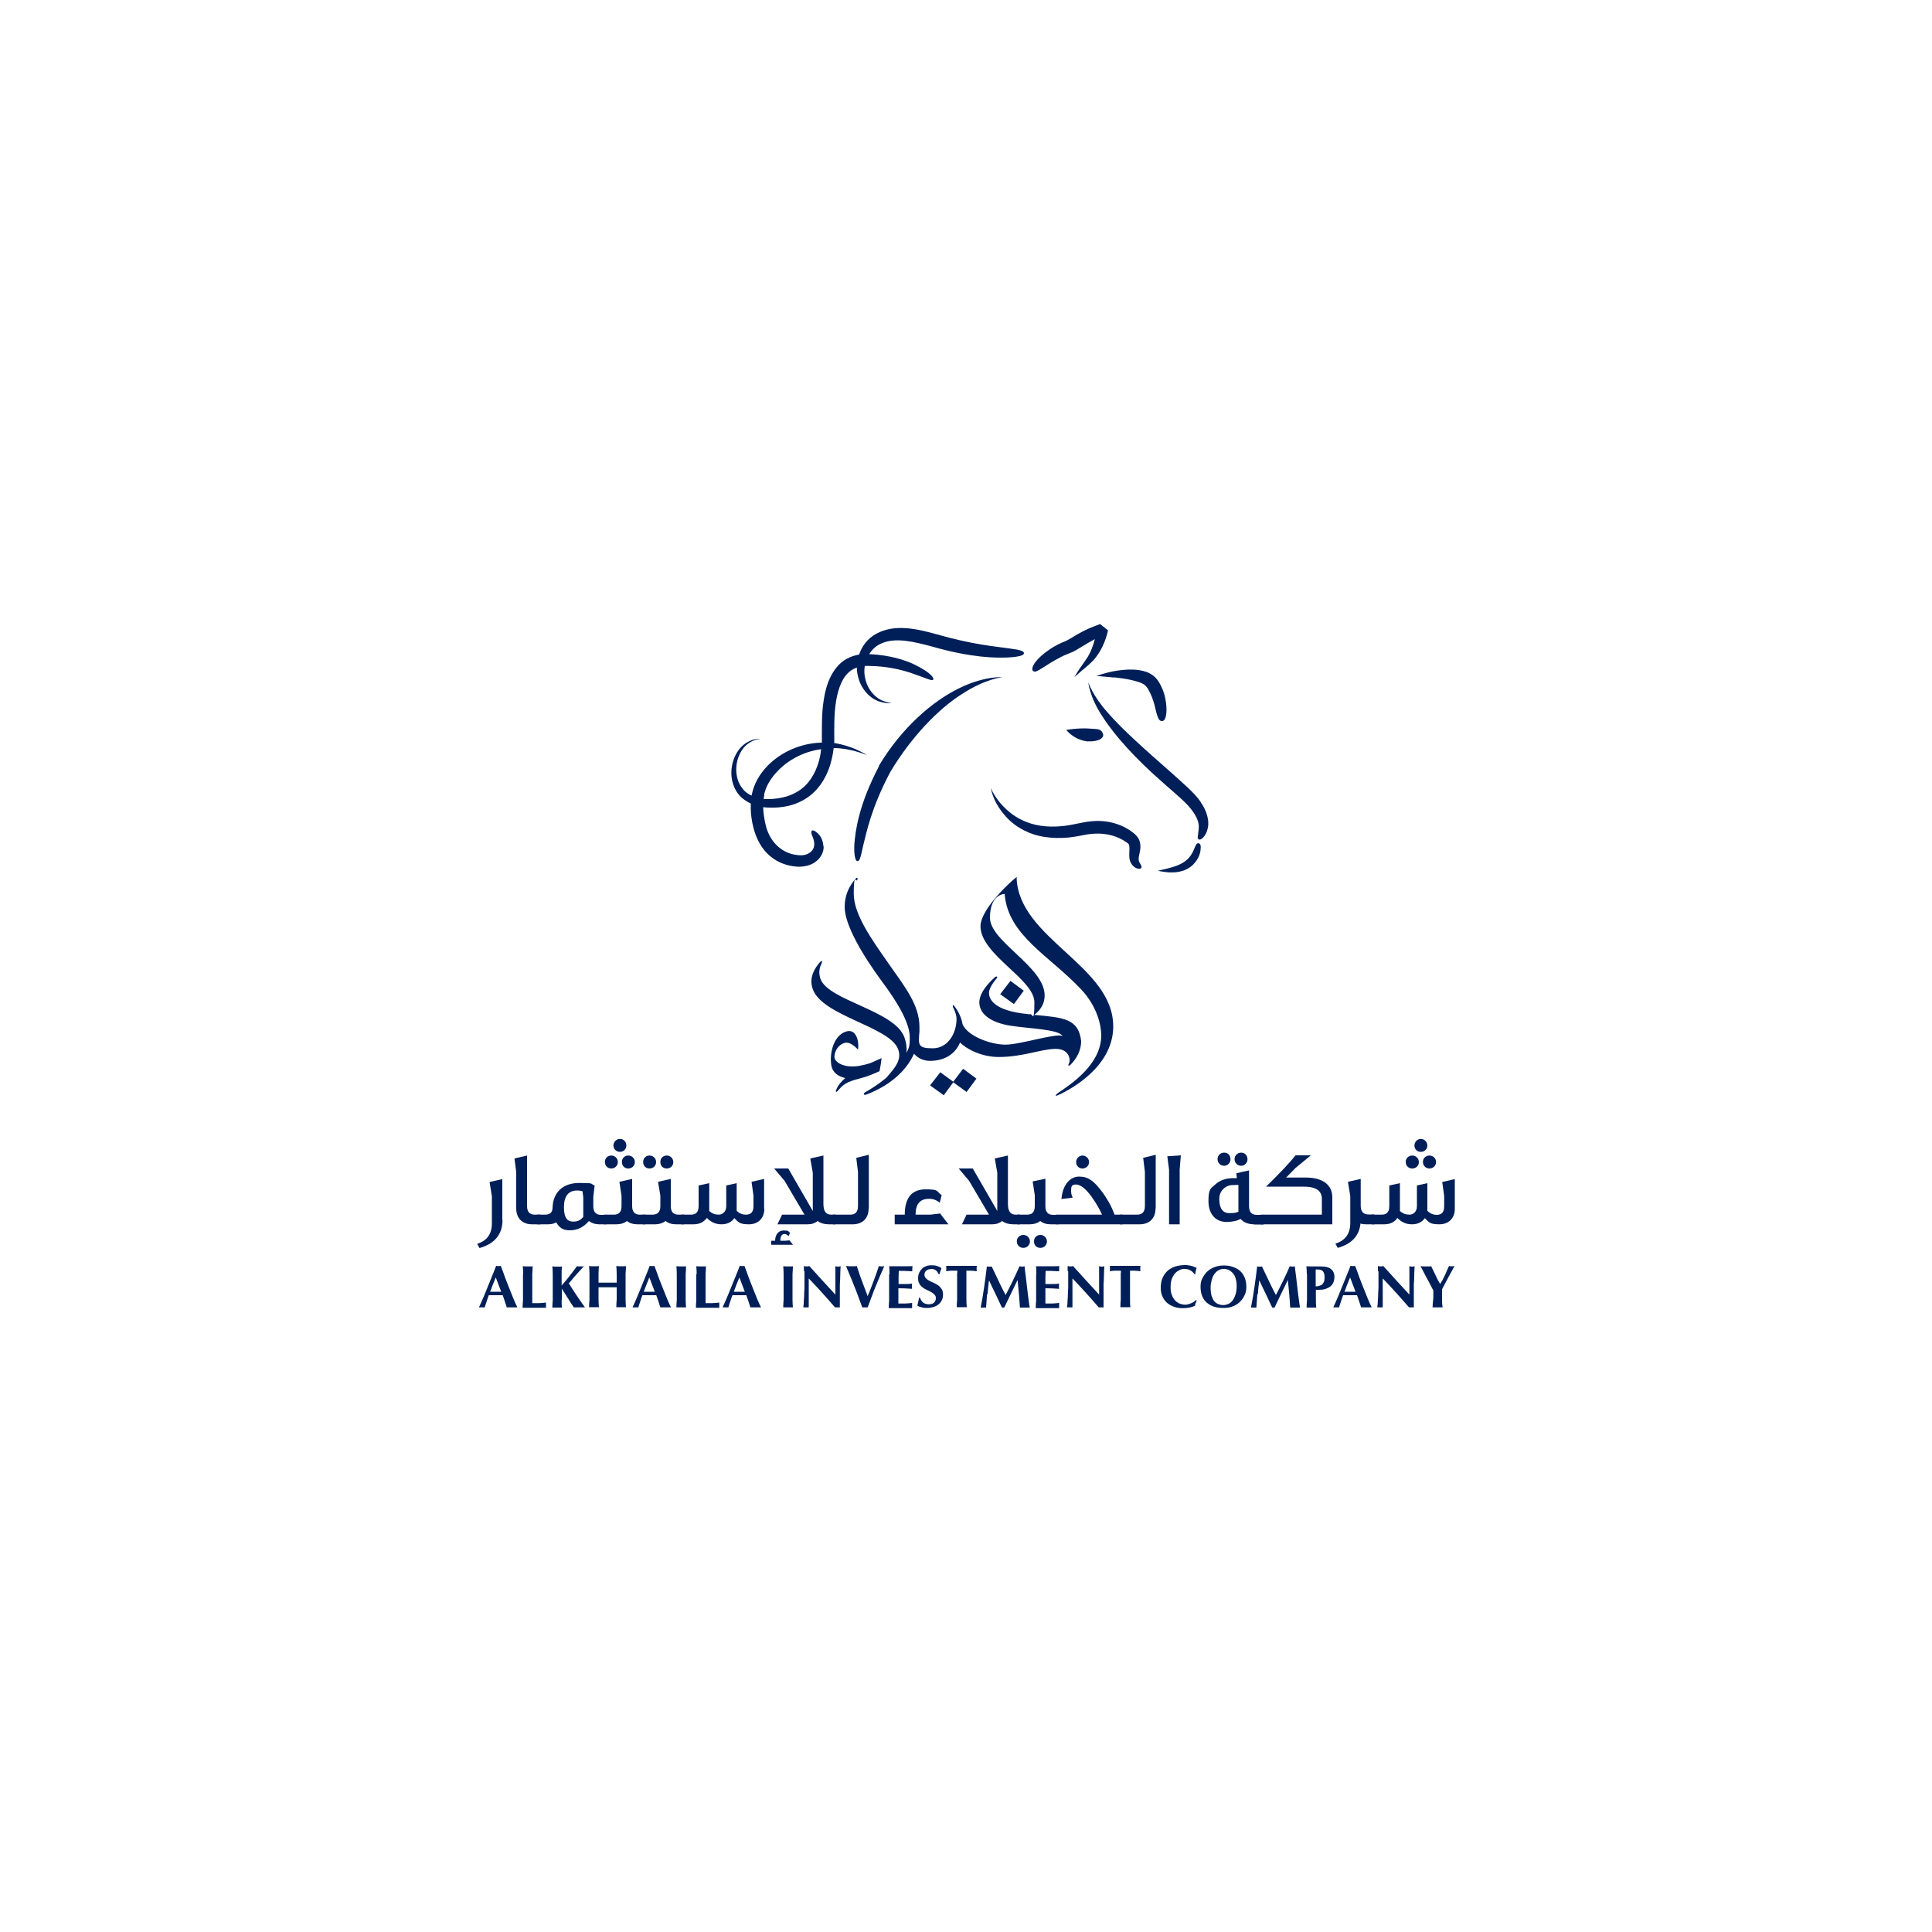 <?xml version="1.0" encoding="UTF-8"?>
<svg xmlns="http://www.w3.org/2000/svg" version="1.1" viewBox="0 0 1000 1000">
  <defs>
    <style>
      .cls-1 {
        fill: #001f58;
      }
    </style>
  </defs>
  <!-- Generator: Adobe Illustrator 28.7.0, SVG Export Plug-In . SVG Version: 1.2.0 Build 23)  -->
  <g>
    <g id="Layer_2">
      <g>
        <path class="cls-1" d="M526.5,454.2s0-.3-.7.1c-1.6,1-18.3,16-18.3,25.1,0,14.7,27.9,27.4,27.9,39.4s-1.3,5.1-2.2,6.2c-.4,0-.7,0-1.1-.1-17.9-1.7-20.2-7.9-20.2-11s3.8-7.2,4.2-7.8c.3-.4-.2-1-1-.4-.8.7-8.2,7-8.2,13.1s6,10.5,16.1,12.1c10.3,1.6,24.6,1.8,27,5.3-3.7-1.5-21.8,4.5-29.6,4.5s-19.7-4.5-22.2-10.6c-.8-5.4-4.7-10.2-4.9-9.9-.2.3-.2.7,0,1.2.2.4,1.8,3.3,1.8,6,0,7.5-4.5,15.2-12.3,15.2s-7.5-1.8-6.9-8.6c0-.2,0-.5,0-.7,0-.6,0-1.2,0-1.9,0-11.1-7.5-20.6-15.3-31.7-9.1-13-18.7-26.2-18.7-37.1s1.1-6.1,1.7-7c.6-1,.2-1.7-.5-1-.7.8-5.9,5.9-5.9,14.9s8.9,24.5,19.8,39.2c10.9,14.7,13.9,23,13.9,28.4s-.7,5.4-1.7,7.9c.2-2.4,0-5.1-1.1-8.1-4.9-13.8-39.4-19-43.4-30.2-1.6-4.4.4-7.6.4-7.6.6-1.4.7-2.8-1.1-.6-1.8,2.2-5.6,7.1-3.3,13.5,5,13.9,39.5,19.3,44.1,30.9,2.2,5.5-1.6,9.8-5.4,14.2-.3.3-.5.6-.7.8-5.2,4.3-10.1,7-10.8,7.4-1.4.8-.9,1.9.9,1.1,1.2-.6,17.5-6,24.3-21,2,2.4,5,3.7,8.3,3.7,7.3,0,13-3.4,15.5-9.5,4.5,4.3,12.3,7.5,20,7.5,12.6,0,22.2-4.2,29.5-4.2s7.8,5.9,6.9,7.5c-.9,1.6.3,1.3.9.6s5.4-5.1,5.4-12.2c-1.4-11.6-9.1-12.1-24.3-13.5,2.5-1.9,5.4-5,5.4-10.1,0-14.8-28.3-27.8-28.3-40.2s7.6-12.3,7.6-12.3c1.7,21.6,23.3,32,39.6,49.4,8.2,8.7,10.4,18.5,10.4,23.8,0,15.3-16.2,25.6-22.2,29.7-1,.7-1.5,1.3-1.3,1.5.2.2,1-.2,2.4-.8,6.2-3.1,26.6-14.2,27.3-34.1,0-.3,0-.7,0-1,0-31.4-48.9-45.3-50-76.8"/>
        <polygon class="cls-1" points="523 507.7 517.7 514.6 524.8 519.7 529.9 512.8 523 507.7"/>
        <polygon class="cls-1" points="493.4 559.9 486.7 555 481.4 561.8 488.5 566.9 493.4 560.2 500.3 565.2 505.4 558.3 498.5 553.2 493.4 559.9"/>
        <path class="cls-1" d="M455.2,554.6s.9-4.4,1.1-6.9c-1.4.6-3.5,1.5-5.9,2.6-1.6.5-3.5,1-5.7,1.4-7.9,1.3-12.8-1.9-12.8-4.7,0-2.5,1.6-6.1,5.3-7.2,3.2-.9,6.9,3.5,6.9,3.5.7-4.4-1-11-6.1-9.4-6.4,1.9-8.8,11.1-7.7,17.6.7,3.8,3.7,5.7,7.2,6.5-2.2,1.9-3.9,3.9-4.7,6.2-.5.8,0,1.6,1.2,0,3.2-3.9,5.8-4.6,12.8-6.5,0,0,0,0,0,0,2.6-.7,5.4-1.9,8.3-3.2"/>
        <path class="cls-1" d="M589.4,444.1c0-1,.5-2.3.8-4.6.1-1.1.2-2.6-.4-4.3-.5-1.7-2.3-3.5-3.3-4.2-4.5-3.6-12.2-6.9-21.7-5.9-2.3.2-4.7.7-6.7,1.1-2,.4-3.9.8-5.8,1.1-3.8.5-7.5.7-11,.4-7-.5-12.9-3-17.3-6.2-8.4-6.3-11-13.3-11.2-13.7.2.3.9,7.9,9.1,16.2,4.2,4.2,10.8,8,18.8,9.2,4,.6,8.2.7,12.4.3,2.1-.2,4.3-.6,6.4-1,2.1-.4,3.9-.8,5.9-.9,7.9-.7,13.6,1.6,17.4,4.2,1.2.8,1.2.8,1.5,1.3.2.4.3,1.1.3,1.9,0,1.6-.2,3.5,0,5.3.2,1.8,1.2,3.3,2.1,4.1.9.8,1.7,1.1,2.3,1.2,1.2.2,1.6-.1,1.8-.5.2-.4,0-.9-.4-1.7-.5-.8-1.2-1.6-1-3.4"/>
        <path class="cls-1" d="M512.7,407.9s0,0,0,0c0,0,0,0,0,0"/>
        <path class="cls-1" d="M512.7,407.9h0s0,0,0,0Z"/>
        <path class="cls-1" d="M620.4,436.4c-.6,0-1.1.2-1.7,1.6-.7,1.3-1.2,3.9-4.1,6.8-3,2.8-7.2,3.9-10.2,4.7-3.1.7-5.1,1.2-5.1,1.2,0,0,2,.5,5.2.8,3.2.2,8.4.2,12.8-3.7,4.1-4.1,4.1-7.6,4.2-9.2,0-1.7-.6-2-1.1-2.1"/>
        <path class="cls-1" d="M621.5,415.1c-3.5-5-9-9.5-15.5-15.4-13.3-11.7-25.2-22.2-32.7-30.9-7.7-8.6-10-15.6-10-15.6,0-.1.6,7.6,7.3,17.6,6.4,10.1,17.5,22.2,30.9,33.9,6.7,6,12.1,10.3,15,14.1,3.1,3.9,4,6.9,4,9.1-.2,4.5-1.1,5.9-.1,6.5.4.3.9.3,1.8-.4.8-.7,2.3-2.2,3-5.6.7-3.4-.3-8.4-3.8-13.3"/>
        <path class="cls-1" d="M563.2,383.7c3.7.2,6.1-.7,7.1-1.7,1-1,.8-1.9.4-2.7-.4-.8-1-1.4-1.9-1.7-.9-.3-2.3-.3-5.1-.5-5.7-.4-11.8.7-11.8.7,0,0,3.9,5.3,11.4,6"/>
        <path class="cls-1" d="M576.7,350.6c2.8.3,6,.7,9.4,1.5,1.7.4,3.4.9,4.8,1.5,1.6.8,2.1,1.2,3.2,2.8,3.6,6.2,3.9,11.3,4.8,13.7.8,2.5,1.5,3.1,2.5,3.1.9,0,1.8-.6,2.2-3.4.2-1.4.3-3.4-.1-6.2-.4-2.8-1.1-6.4-3.8-10.8-.7-1-1.5-2.1-2.8-3.1-1.2-.9-2.4-1.5-3.5-1.9-2.3-.8-4.5-1.1-6.5-1.2-4-.2-7.4.3-10.3.8-5.7,1.1-9,2.5-9,2.5,0,0,3.6.2,9.1.8"/>
        <path class="cls-1" d="M535.1,347.5c1,.3,1.6,0,4.5-1.8,1.5-.9,3.6-2.4,6.7-4.1,1.5-.8,3.3-1.9,5.3-2.7.6-.2.8-.3,1.5-.6.8-.3,1.5-.6,2.2-.9,1.4-.7,2.7-1.5,4-2.3,2.6-1.6,5-3,7.4-4.3,0,0,0,0,0,0-.9,3.4-2.1,6.6-3.5,8.9-2,3.2-4.1,5.8-5.3,7.8-1.2,1.9-1.8,3-1.8,3,0,0,.9-.9,2.6-2.3,1.6-1.5,4.2-3.3,7.2-6.4,2.9-3.2,5.4-7.6,7-13.1.2-.7.4-1.4.5-2.1v-.3c0,0,0-.1,0-.1h0c3.6,2.8-4.9-3.9-4-3.2h0s0,0,0,0l-.5.2-1,.4c-1.3.5-2.7,1-4.1,1.6-2.7,1.2-5.5,2.7-8.1,4.3-1.3.8-2.5,1.5-3.5,2-.5.3-1,.5-1.5.7-.5.2-1.4.5-1.9.8-2.4,1.1-4.3,2.3-5.9,3.4-3.2,2.2-5.3,4.2-6.6,5.8-2.7,3.3-2.1,5.1-1.3,5.3"/>
        <path class="cls-1" d="M455,396.5c-10.6,20.2-12.2,33.4-12.8,40.5-.3,7.2.9,8.8,1.7,8.7,1,0,1.5-1.5,2.9-8.1,1.7-6.5,3.9-18.9,14-38,10.9-18.3,25.1-32.8,37-40.3,12-7.9,21.3-8.9,21.2-8.8.1,0-9.5-.8-22.9,5.9-13.4,6.6-29.4,20.2-41.2,40"/>
        <path class="cls-1" d="M426.2,438c-.4-5-2.9-6.6-3.9-7.5-1.2-.8-1.8-.8-2.1-.5-.3.3-.4.9,0,2.1.4,1.1,1.5,3.1,1.2,5.7-.2,2.3-3.1,5.8-9.2,4.7-6.1-.7-13.6-5.3-16-15.9-.6-2.8-1.1-5.8-1.2-8.8.9.1,1.8.2,2.7.2,6.5.3,14-.8,20.5-5.4,6.5-4.5,10.7-12.2,12.4-20.1.4-1.7.7-3.5.9-5.3,4.3,0,8,.8,10.8,1.5,4.1,1.1,6.3,2.2,6.3,2.1,0,0-2-1.4-5.9-3.1-2.7-1.1-6.3-2.4-10.9-3.1,0-1.5.1-3,0-4.5,0-3.9,0-7.8.3-11.7.6-7.7,2.3-14.5,5.6-18.7,1.7-2.1,3.6-3.4,5.8-4.2,0,2.1.4,4,.9,5.8,2.2,7.2,7.6,11.1,11.4,12,3.8,1.1,6,.5,6,.6,0,0-2.2,0-5.6-1.5-3.3-1.5-7.4-5.6-8.5-11.9-.4-1.8-.4-3.8-.1-5.8.9,0,1.8,0,2.7,0,9.5.2,16.2,2,20.9,3.5,9.3,3.2,11.1,4.4,11.8,3.6.5-.6-.4-3.3-10-8-4.8-2.2-12-4.6-22.4-5.2-.2,0-.4,0-.7,0,1.4-2.3,3.4-4.3,6.2-5.5,7.1-3.3,16.6-1.1,26.5,1.6,20.3,5.8,32.8,5.9,39.3,5.6,6.7-.4,8-1.3,8.1-2.2,0-1-1.4-1.7-7.8-2.5-6.5-1-17.9-1.7-37.8-7.4-9.8-2.7-21.2-5.4-30.8-.2-4.5,2.4-7.6,6.6-8.9,10.8-4.2.7-8.7,2.7-11.9,6.9-4.8,6-6.4,14-7.1,22.3-.3,4.2-.3,8.3-.3,12.3,0,1.4,0,2.8,0,4.1-.3,0-.5,0-.8,0-7.9.3-17.8,3.2-25.9,10.6-4,3.7-7.6,8.6-9.2,14.7-.2.7-.3,1.4-.5,2.1-2-.9-3.7-2.2-4.9-3.9-2.9-3.8-3.4-8.6-2.8-12.5.6-3.9,2.4-7.2,4.4-9.2,3.9-3.8,7.6-3.6,8-3.7-.4,0-4-.7-8.7,2.9-2.4,1.9-4.7,5.2-5.8,9.5-1.1,4.2-1.1,9.8,2.1,14.9,1.7,2.7,4.3,4.7,7.3,6.1,0,1,0,2.1,0,3,.1,3,.5,6.1,1.3,9.2,1.5,6.2,4.6,11.7,8.8,15.1,4.2,3.5,8.9,4.9,13,5.3,3.9.5,8.4-.6,10.9-2.8,2.7-2.2,3.9-5.4,3.7-7.8M395.5,411.3c1-4.7,3.8-8.9,7-12.2,6.5-6.8,15-10.3,22.3-11.3,0,0,.2,0,.2,0-.1,1.2-.3,2.3-.5,3.5-1.4,6.9-4.6,13.1-9.5,16.9-4.9,3.9-11.2,5.3-17.1,5.4-.9,0-1.8,0-2.6,0,0-.8.2-1.5.3-2.2"/>
        <path class="cls-1" d="M393.5,382.6s0,0,0,0c0,0,0,0,0,0"/>
        <path class="cls-1" d="M267.6,676.7c-.5,0-1,0-1.4,0h-2.6c-.4,0-.9,0-1.3,0-.3-1-.7-2.1-1-3.1-.4-1.1-.7-2.1-1.1-3.2-.7,0-1.3,0-2,0-.7,0-1.3,0-2,0s-1.1,0-1.6,0c-.5,0-1.1,0-1.6,0-.4,1.1-.8,2.1-1.1,3.2-.4,1.1-.7,2.1-1,3.1-.2,0-.5,0-.7,0h-1.5c-.2,0-.5,0-.8,0,.2-.5.6-1.3,1-2.2.4-1,.9-2,1.4-3.2.5-1.2,1-2.5,1.6-3.9.6-1.4,1.1-2.8,1.7-4.2.6-1.4,1.1-2.8,1.7-4.2.5-1.4,1.1-2.6,1.5-3.8.2,0,.4,0,.6.1.2,0,.4,0,.6,0s.4,0,.6,0c.2,0,.4,0,.6-.1.7,1.8,1.4,3.6,2.1,5.7.8,2,1.5,4,2.3,5.9.8,1.9,1.5,3.8,2.2,5.5.7,1.7,1.4,3.2,2,4.4M256.6,661.2c-.5,1.2-1,2.5-1.5,3.7-.5,1.2-.9,2.5-1.4,3.7h5.7c-.5-1.3-.9-2.5-1.4-3.7-.4-1.2-.9-2.4-1.4-3.7"/>
        <path class="cls-1" d="M270.8,659.4c0-1.3-.1-2.7-.2-4,.4,0,.7,0,1.2.1.4,0,.9,0,1.4,0s1,0,1.4,0c.4,0,.8,0,1.1-.1,0,1.3-.1,2.7-.2,4,0,1.3,0,2.9,0,4.6v4.2c0,1.2,0,2.3,0,3.4,0,1.1,0,2.1,0,2.9,1.2,0,2.4,0,3.5,0,1.2,0,2.4-.2,3.6-.3,0,.2,0,.4,0,.6,0,.2,0,.4,0,.8s0,.6,0,.8c0,.2,0,.3,0,.5-.6,0-1.2,0-2.1,0-.8,0-1.9,0-3.4,0h-4.9c-.5,0-.8,0-1.1,0-.2,0-.4,0-.6,0,0-1.3.1-2.6.2-3.9,0-1.3,0-2.9,0-4.6v-4.2c0-1.7,0-3.2,0-4.6"/>
        <path class="cls-1" d="M290.7,672.9c0,1.6,0,2.9.2,3.9-.4,0-.7,0-1.1,0h-2.8c-.4,0-.8,0-1.1,0,0-1.3.1-2.6.2-3.9,0-1.3,0-2.9,0-4.6v-4.2c0-1.7,0-3.2,0-4.6,0-1.3-.1-2.7-.2-4,.4,0,.7,0,1.1.1.4,0,.9,0,1.4,0s1,0,1.4,0c.4,0,.8,0,1.1-.1-.1.6-.2,1.6-.2,2.8s0,2.6,0,4.1v3c.7-.8,1.5-1.7,2.3-2.7.8-1,1.6-1.9,2.3-2.9.7-.9,1.4-1.8,2-2.6.6-.8,1-1.4,1.3-1.8.3,0,.6,0,.9.1.3,0,.6,0,.9,0s.6,0,.9,0c.3,0,.6,0,1-.1-.4.3-.9.9-1.6,1.7-.7.8-1.5,1.6-2.3,2.5-.8.9-1.6,1.8-2.3,2.7-.7.9-1.3,1.5-1.7,2,.7,1,1.4,2.1,2.2,3.4.8,1.2,1.6,2.4,2.4,3.6.8,1.2,1.5,2.2,2.2,3.2.7,1,1.2,1.7,1.6,2.2-.6,0-1.1,0-1.6,0h-2.8c-.4,0-.9,0-1.4,0-1.1-1.6-2.1-3.2-3.1-4.8-1-1.6-2.1-3.3-3.1-4.9h0c0,2.3,0,4.2,0,5.8"/>
        <path class="cls-1" d="M317,666.3c-.8,0-1.6,0-2.4,0s-1.6,0-2.4,0c-.8,0-1.6,0-2.4,0v1.8c0,1.7,0,3.2,0,4.6,0,1.3.1,2.6.2,3.9-.4,0-.7,0-1.2,0h-2.8c-.4,0-.8,0-1.1,0,0-1.3.1-2.6.2-3.9,0-1.3,0-2.9,0-4.6v-4.2c0-1.7,0-3.2,0-4.6,0-1.3-.1-2.7-.2-4,.3,0,.7,0,1.1.1.4,0,.9,0,1.4,0s1,0,1.4,0c.4,0,.8,0,1.2-.1-.1,1.3-.2,2.7-.2,4,0,1.3,0,2.8,0,4.6.5,0,1.2,0,1.9,0,.8,0,1.7,0,2.8,0s2,0,2.7,0c.7,0,1.4,0,2,0,0-1.7,0-3.2,0-4.6,0-1.3-.1-2.6-.2-4,.4,0,.7,0,1.1.1.4,0,.9,0,1.4,0s1,0,1.4,0c.4,0,.8,0,1.1-.1,0,1.3-.1,2.7-.2,4,0,1.3,0,2.9,0,4.6v4.2c0,1.7,0,3.2,0,4.6,0,1.3.1,2.6.2,3.9-.4,0-.7,0-1.1,0h-2.8c-.4,0-.8,0-1.1,0,0-1.3.1-2.6.2-3.9,0-1.3,0-2.9,0-4.6v-1.8c-.8,0-1.6,0-2.4,0"/>
        <path class="cls-1" d="M347.1,676.7c-.5,0-1,0-1.4,0h-2.6c-.4,0-.9,0-1.3,0-.3-1-.7-2.1-1-3.1-.4-1.1-.7-2.1-1.1-3.2-.7,0-1.3,0-2,0-.7,0-1.3,0-2,0s-1.1,0-1.6,0c-.5,0-1.1,0-1.6,0-.4,1.1-.8,2.1-1.1,3.2-.4,1.1-.7,2.1-1,3.1-.2,0-.5,0-.7,0h-1.5c-.2,0-.5,0-.8,0,.2-.5.6-1.3,1-2.2.4-1,.9-2,1.4-3.2.5-1.2,1-2.5,1.6-3.9.6-1.4,1.1-2.8,1.7-4.2.6-1.4,1.1-2.8,1.7-4.2.5-1.4,1.1-2.6,1.5-3.8.2,0,.4,0,.6.1.2,0,.4,0,.6,0s.4,0,.6,0c.2,0,.4,0,.6-.1.7,1.8,1.4,3.6,2.1,5.7.8,2,1.5,4,2.3,5.9.8,1.9,1.5,3.8,2.2,5.5.7,1.7,1.4,3.2,2,4.4M336.1,661.2c-.5,1.2-1,2.5-1.5,3.7-.5,1.2-.9,2.5-1.4,3.7h5.7c-.5-1.3-.9-2.5-1.4-3.7-.4-1.2-.9-2.4-1.4-3.7"/>
        <path class="cls-1" d="M350.3,659.4c0-1.3-.1-2.7-.2-4,.4,0,.7,0,1.1.1.4,0,.9,0,1.4,0s1,0,1.4,0c.4,0,.8,0,1.1-.1,0,1.3-.1,2.7-.2,4,0,1.3,0,2.9,0,4.6v4.2c0,1.7,0,3.2,0,4.6,0,1.3.1,2.6.2,3.9-.4,0-.7,0-1.1,0h-2.8c-.4,0-.8,0-1.1,0,0-1.3.1-2.6.2-3.9,0-1.3,0-2.9,0-4.6v-4.2c0-1.7,0-3.2,0-4.6"/>
        <path class="cls-1" d="M360.6,659.4c0-1.3-.1-2.7-.2-4,.3,0,.7,0,1.1.1.4,0,.9,0,1.4,0s1,0,1.4,0c.4,0,.8,0,1.1-.1,0,1.3-.1,2.7-.2,4,0,1.3,0,2.9,0,4.6v4.2c0,1.2,0,2.3,0,3.4,0,1.1,0,2.1,0,2.9,1.2,0,2.4,0,3.5,0,1.2,0,2.4-.2,3.6-.3,0,.2,0,.4,0,.6,0,.2,0,.4,0,.8s0,.6,0,.8c0,.2,0,.3,0,.5-.6,0-1.2,0-2.1,0-.8,0-1.9,0-3.4,0h-4.9c-.5,0-.8,0-1.1,0-.2,0-.4,0-.6,0,0-1.3.1-2.6.2-3.9,0-1.3,0-2.9,0-4.6v-4.2c0-1.7,0-3.2,0-4.6"/>
        <path class="cls-1" d="M393.7,676.7c-.5,0-1,0-1.4,0h-2.6c-.4,0-.9,0-1.3,0-.3-1-.7-2.1-1-3.1-.4-1.1-.7-2.1-1.1-3.2-.7,0-1.3,0-2,0-.7,0-1.3,0-2,0s-1.1,0-1.6,0c-.5,0-1.1,0-1.6,0-.4,1.1-.8,2.1-1.1,3.2-.4,1.1-.7,2.1-1,3.1-.2,0-.5,0-.7,0h-1.5c-.2,0-.5,0-.8,0,.2-.5.6-1.3,1-2.2.4-1,.9-2,1.4-3.2.5-1.2,1-2.5,1.6-3.9.6-1.4,1.1-2.8,1.7-4.2.6-1.4,1.1-2.8,1.7-4.2.5-1.4,1.1-2.6,1.5-3.8.2,0,.4,0,.6.1.2,0,.4,0,.6,0s.4,0,.6,0c.2,0,.4,0,.6-.1.7,1.8,1.4,3.6,2.1,5.7.8,2,1.5,4,2.3,5.9.8,1.9,1.5,3.8,2.2,5.5.7,1.7,1.4,3.2,2,4.4M382.7,661.2c-.5,1.2-1,2.5-1.5,3.7-.5,1.2-.9,2.5-1.4,3.7h5.7c-.5-1.3-.9-2.5-1.4-3.7-.4-1.2-.9-2.4-1.4-3.7"/>
        <path class="cls-1" d="M405.6,659.4c0-1.3-.1-2.7-.2-4,.4,0,.7,0,1.1.1.4,0,.9,0,1.4,0s1,0,1.4,0c.4,0,.8,0,1.1-.1,0,1.3-.1,2.7-.2,4,0,1.3,0,2.9,0,4.6v4.2c0,1.7,0,3.2,0,4.6,0,1.3.1,2.6.2,3.9-.4,0-.7,0-1.1,0h-2.8c-.4,0-.8,0-1.1,0,0-1.3.1-2.6.2-3.9,0-1.3,0-2.9,0-4.6v-4.2c0-1.7,0-3.2,0-4.6"/>
        <path class="cls-1" d="M416.1,657.9c0-1,0-1.8,0-2.6.6.1,1,.2,1.4.2s.8,0,1.4-.2c2.3,2.5,4.5,5,6.7,7.4,2.2,2.4,4.5,4.9,6.8,7.4v-5.7c0-1,0-2,0-3,0-1,0-1.9,0-2.7,0-.8,0-1.5,0-2.1,0-.6,0-1-.1-1.2.6.1,1,.2,1.4.2s.8,0,1.4-.2c-.1,1.9-.2,3.6-.2,5.1,0,1.5-.1,3-.2,4.3,0,1.3,0,2.7,0,4,0,1.3,0,2.7,0,4.2v3.7c-.4,0-.8,0-1.3,0s-.9,0-1.2,0c-4.3-5-8.8-10-13.6-15,0,.6,0,1.2,0,1.8,0,.6,0,1.2,0,1.8v3.6c0,1.2,0,2.3,0,3.2,0,.9,0,1.6,0,2.2,0,.6,0,1.1,0,1.5,0,.4,0,.7,0,.9-.2,0-.5,0-.7,0h-.7c-.5,0-.9,0-1.4,0,0-.2,0-.8.2-1.8,0-1,.1-2.3.2-3.7,0-1.5.1-3,.2-4.8,0-1.7,0-3.4,0-4.9s0-2.6,0-3.6"/>
        <path class="cls-1" d="M452.2,663c1-2.7,1.9-5.2,2.7-7.7.5.1,1,.2,1.4.2s.8,0,1.4-.2c-.5,1.2-1.1,2.7-1.9,4.4-.7,1.7-1.5,3.5-2.3,5.5-.8,1.9-1.6,3.9-2.3,5.9-.8,2-1.4,3.9-2.1,5.6-.4,0-.9,0-1.4,0s-1,0-1.4,0c-.3-.8-.7-1.8-1.1-3-.4-1.2-.9-2.4-1.4-3.8-.5-1.3-1-2.7-1.6-4.1-.6-1.4-1.1-2.7-1.6-4-.5-1.3-1-2.5-1.5-3.6-.5-1.1-.9-2.1-1.2-2.9.5,0,.9,0,1.4.1.5,0,.9,0,1.4,0s.9,0,1.4,0c.5,0,.9,0,1.4-.1.4,1.2.8,2.4,1.2,3.7.4,1.3.9,2.6,1.4,3.9.5,1.3,1,2.7,1.5,4,.5,1.3,1,2.7,1.5,4,1.1-2.6,2.1-5.3,3.1-7.9"/>
        <path class="cls-1" d="M460.4,659.4c0-1.3,0-2.7-.2-4,.9,0,1.9,0,2.8,0,.9,0,1.8,0,2.8,0,1.5,0,2.9,0,4.1,0,1.2,0,2,0,2.4-.1,0,.3-.1.8-.1,1.3s0,.6,0,.8c0,.2,0,.4,0,.6-.6,0-1.3,0-2-.1-.7,0-1.4,0-2.1-.1-.7,0-1.3,0-1.8,0-.5,0-.9,0-1.1,0,0,1.1-.1,2.3-.1,3.4,0,1.1,0,2.2,0,3.4,1.3,0,2.6,0,3.6,0,1.1,0,2.2,0,3.4-.2,0,.4-.1.6-.1.8,0,.2,0,.4,0,.6s0,.3,0,.5c0,.2,0,.4.1.8-2.4-.2-4.7-.3-7.1-.3,0,.7,0,1.3,0,2,0,.7,0,1.3,0,2,0,1.3,0,2.6,0,3.9,1.2,0,2.4,0,3.5,0,1.2,0,2.4-.2,3.6-.3,0,.2,0,.4,0,.6,0,.2,0,.4,0,.8s0,.6,0,.8c0,.2,0,.3,0,.5-.6,0-1.3,0-2.1,0-.8,0-1.9,0-3.4,0h-4.9c-.5,0-.8,0-1.1,0-.2,0-.4,0-.6,0,0-1.3.1-2.6.2-3.9,0-1.3,0-2.9,0-4.6v-4.2c0-1.7,0-3.2,0-4.6"/>
        <path class="cls-1" d="M481.7,656.9c-1,0-1.7.3-2.3.8-.6.6-.9,1.2-.9,2s.2,1.4.7,1.9c.5.5,1,.9,1.8,1.3.7.4,1.5.8,2.3,1.1.8.4,1.6.8,2.3,1.3.7.5,1.3,1.2,1.8,1.9.5.8.7,1.7.7,2.9s-.2,2-.6,2.8c-.4.9-.9,1.6-1.7,2.2-.7.6-1.6,1.1-2.6,1.4-1,.3-2.1.5-3.4.5s-2.1-.1-3-.4c-.9-.2-1.6-.5-2-.9.2-.7.4-1.4.5-2,.1-.6.3-1.3.4-2h.6c0,.5.2.9.5,1.3.2.4.5.8.9,1.1.4.3.8.6,1.3.7.5.2,1.1.3,1.7.3,1.2,0,2.2-.3,2.8-.9.6-.6.9-1.4.9-2.2s-.2-1.4-.7-1.9c-.5-.5-1-.9-1.7-1.3-.7-.4-1.4-.8-2.2-1.1-.8-.4-1.6-.8-2.2-1.3-.7-.5-1.3-1.2-1.7-1.9-.5-.8-.7-1.7-.7-2.9s.2-2,.6-2.9c.4-.8.9-1.5,1.5-2.1.6-.6,1.4-1,2.2-1.3.8-.3,1.7-.4,2.7-.4s2.1.1,2.9.4c.8.3,1.6.6,2.2,1.1-.2.5-.3.9-.5,1.4-.1.4-.3,1-.5,1.7h-.5c-.7-1.8-1.9-2.7-3.8-2.7"/>
        <path class="cls-1" d="M495.5,658.8c0-.5,0-.9,0-1.1-.3,0-.7,0-1.2,0-.5,0-.9,0-1.5,0-.5,0-1,0-1.6.1-.5,0-1,.1-1.5.2,0-.2,0-.5.1-.7,0-.2,0-.5,0-.7s0-.5,0-.7c0-.2,0-.5-.1-.7.7,0,1.3,0,1.9,0s1.2,0,1.7,0c.6,0,1.2,0,1.9,0,.7,0,1.5,0,2.5,0s1.8,0,2.5,0c.7,0,1.3,0,1.9,0,.6,0,1.1,0,1.7,0,.5,0,1.1,0,1.8,0,0,.2,0,.5-.1.7,0,.2,0,.5,0,.7s0,.5,0,.7c0,.2,0,.5.1.7-.4,0-.9-.1-1.4-.2-.5,0-1,0-1.5-.1-.5,0-1,0-1.4,0-.5,0-.8,0-1.1,0,0,.1,0,.2,0,.4,0,.2,0,.4,0,.6v9.4c0,1.7,0,3.2,0,4.6,0,1.3.1,2.6.2,3.9-.4,0-.7,0-1.2,0h-2.8c-.4,0-.8,0-1.2,0,0-1.3.1-2.6.2-3.9,0-1.3,0-2.9,0-4.6v-7.8c0-.6,0-1.1,0-1.6"/>
        <path class="cls-1" d="M510.9,669.8c-.2,2.3-.3,4.6-.5,7-.2,0-.5,0-.7,0h-1.4c-.2,0-.5,0-.7,0,.7-3.6,1.3-7.1,1.8-10.6.5-3.5,1-7.1,1.4-10.7.2,0,.4,0,.6.1.2,0,.4,0,.6,0s.4,0,.6,0c.2,0,.4,0,.7-.1.6,1.2,1.1,2.5,1.8,3.8.6,1.3,1.2,2.6,1.8,3.8.6,1.3,1.2,2.5,1.8,3.7.6,1.2,1.2,2.4,1.8,3.5,1.2-2.3,2.5-4.8,3.7-7.3,1.2-2.5,2.4-5.1,3.5-7.6.5.1,1,.2,1.3.2s.8,0,1.3-.2c.2,1.8.4,3.7.7,5.8.2,2,.5,4.1.7,6,.2,2,.5,3.8.7,5.5.2,1.7.4,3.1.6,4.1-.4,0-.8,0-1.3,0h-2.5c-.4,0-.9,0-1.3,0-.1-2.1-.3-4.4-.5-6.9-.2-2.5-.5-5-.7-7.4h0c-1.2,2.4-2.3,4.9-3.5,7.2-1.1,2.4-2.3,4.7-3.4,7.1-.1,0-.2,0-.3,0,0,0-.2,0-.3,0s-.2,0-.3,0c0,0-.2,0-.3,0-1.1-2.3-2.2-4.6-3.3-7-1.1-2.3-2.3-4.7-3.4-7.1h0c-.3,2.4-.6,4.7-.7,7.1"/>
        <path class="cls-1" d="M536.4,659.4c0-1.3,0-2.7-.2-4,.9,0,1.9,0,2.8,0,.9,0,1.8,0,2.8,0,1.5,0,2.9,0,4.1,0,1.2,0,2,0,2.4-.1,0,.3-.1.8-.1,1.3s0,.6,0,.8c0,.2,0,.4,0,.6-.6,0-1.3,0-2-.1-.7,0-1.4,0-2.1-.1-.7,0-1.3,0-1.8,0-.5,0-.9,0-1.1,0,0,1.1-.1,2.3-.1,3.4,0,1.1,0,2.2,0,3.4,1.3,0,2.6,0,3.7,0,1.1,0,2.2,0,3.4-.2,0,.4-.1.6-.1.8,0,.2,0,.4,0,.6s0,.3,0,.5c0,.2,0,.4.1.8-2.4-.2-4.7-.3-7.1-.3,0,.7,0,1.3,0,2,0,.7,0,1.3,0,2,0,1.3,0,2.6,0,3.9,1.2,0,2.4,0,3.5,0,1.2,0,2.4-.2,3.6-.3,0,.2,0,.4,0,.6,0,.2,0,.4,0,.8s0,.6,0,.8c0,.2,0,.3,0,.5-.6,0-1.2,0-2.1,0-.8,0-1.9,0-3.4,0h-4.9c-.5,0-.8,0-1.1,0-.2,0-.4,0-.6,0,0-1.3.1-2.6.2-3.9,0-1.3,0-2.9,0-4.6v-4.2c0-1.7,0-3.2,0-4.6"/>
        <path class="cls-1" d="M552.6,657.9c0-1,0-1.8,0-2.6.6.1,1,.2,1.4.2s.8,0,1.4-.2c2.3,2.5,4.5,5,6.7,7.4,2.2,2.4,4.5,4.9,6.8,7.4v-5.7c0-1,0-2,0-3,0-1,0-1.9,0-2.7,0-.8,0-1.5,0-2.1,0-.6,0-1-.1-1.2.6.1,1,.2,1.4.2s.8,0,1.4-.2c-.1,1.9-.2,3.6-.2,5.1,0,1.5-.1,3-.2,4.3,0,1.3,0,2.7,0,4,0,1.3,0,2.7,0,4.2v3.7c-.4,0-.8,0-1.3,0s-.9,0-1.2,0c-4.3-5-8.8-10-13.6-15,0,.6,0,1.2,0,1.8,0,.6,0,1.2,0,1.8v3.6c0,1.2,0,2.3,0,3.2,0,.9,0,1.6,0,2.2,0,.6,0,1.1,0,1.5,0,.4,0,.7,0,.9-.2,0-.5,0-.7,0h-.7c-.5,0-1,0-1.4,0,0-.2,0-.8.2-1.8,0-1,.1-2.3.2-3.7,0-1.5.1-3,.2-4.8,0-1.7,0-3.4,0-4.9s0-2.6,0-3.6"/>
        <path class="cls-1" d="M580.2,658.8c0-.5,0-.9,0-1.1-.3,0-.7,0-1.2,0-.5,0-.9,0-1.5,0-.5,0-1,0-1.6.1-.5,0-1,.1-1.5.2,0-.2,0-.5.1-.7,0-.2,0-.5,0-.7s0-.5,0-.7c0-.2,0-.5-.1-.7.7,0,1.3,0,1.9,0s1.2,0,1.7,0c.6,0,1.2,0,1.9,0,.7,0,1.5,0,2.5,0s1.8,0,2.5,0c.7,0,1.3,0,1.9,0,.6,0,1.1,0,1.7,0,.5,0,1.1,0,1.8,0,0,.2,0,.5-.1.7,0,.2,0,.5,0,.7s0,.5,0,.7c0,.2,0,.5.1.7-.4,0-.9-.1-1.4-.2-.5,0-1,0-1.5-.1-.5,0-1,0-1.4,0-.5,0-.8,0-1.1,0,0,.1,0,.2,0,.4,0,.2,0,.4,0,.6v9.4c0,1.7,0,3.2,0,4.6,0,1.3,0,2.6.2,3.9-.4,0-.7,0-1.2,0h-2.8c-.4,0-.8,0-1.2,0,0-1.3.1-2.6.2-3.9,0-1.3,0-2.9,0-4.6v-7.8c0-.6,0-1.1,0-1.6"/>
        <path class="cls-1" d="M618.8,674.5c-.1.4-.2.9-.2,1.3-1.7.9-3.8,1.3-6.3,1.3s-3.4-.3-4.8-.8c-1.4-.5-2.6-1.2-3.6-2.1-1-.9-1.7-2-2.3-3.3-.5-1.3-.8-2.6-.8-4.1,0-2.2.3-4,1-5.5.7-1.5,1.6-2.7,2.7-3.7,1.1-.9,2.4-1.6,3.9-2.1,1.5-.4,3.1-.7,4.7-.7s1.1,0,1.7.1c.6,0,1.2.2,1.7.3.6.1,1.1.3,1.6.5.5.2.9.4,1.3.6-.2.5-.4,1-.5,1.6-.1.5-.2,1.1-.2,1.6h-.4c-.8-1-1.6-1.7-2.4-2.1-.8-.4-1.8-.6-2.9-.6s-1.7.2-2.5.6c-.8.4-1.6.9-2.3,1.7-.7.8-1.2,1.7-1.7,2.9-.4,1.2-.6,2.6-.6,4.3s.2,3,.7,4.1c.4,1.1,1,2,1.7,2.8.7.7,1.5,1.2,2.4,1.6.9.3,1.8.5,2.7.5s1,0,1.5-.2c.5-.1,1-.3,1.5-.5.5-.2,1-.4,1.4-.7.4-.3.8-.6,1.2-1l.4.2c-.2.4-.3.9-.4,1.3"/>
        <path class="cls-1" d="M622.3,661.8c.6-1.3,1.4-2.5,2.4-3.5,1-1,2.3-1.8,3.8-2.4,1.5-.6,3.1-.9,4.9-.9s3.2.2,4.6.7c1.4.5,2.7,1.1,3.7,2,1.1.9,1.9,2.1,2.5,3.5.6,1.4.9,3,.9,4.9s-.3,3-.9,4.3c-.6,1.3-1.4,2.5-2.5,3.5-1,1-2.3,1.8-3.7,2.3-1.4.6-3,.8-4.8.8s-3.2-.2-4.6-.6c-1.4-.4-2.7-1.1-3.8-2-1.1-.9-1.9-2-2.5-3.4-.6-1.4-.9-3.1-.9-5s.3-3,.9-4.3M639.6,661.8c-.3-1.1-.8-2-1.4-2.7-.6-.7-1.3-1.3-2.1-1.7-.8-.4-1.8-.6-2.8-.6s-2,.3-2.8.8c-.8.5-1.5,1.2-2.1,2.1-.6.9-1,1.9-1.3,3.1-.3,1.2-.5,2.4-.5,3.7s.2,3.1.5,4.2c.4,1.1.8,2.1,1.4,2.8.6.7,1.3,1.2,2.1,1.5.8.3,1.6.5,2.5.5s1.8-.2,2.7-.6c.9-.4,1.6-1,2.2-1.8.6-.8,1.1-1.8,1.5-3.1.4-1.2.6-2.7.6-4.4s-.2-2.6-.5-3.6"/>
        <path class="cls-1" d="M650.8,669.8c-.2,2.3-.3,4.6-.5,7-.2,0-.5,0-.7,0h-1.4c-.2,0-.5,0-.7,0,.7-3.6,1.3-7.1,1.8-10.6.5-3.5,1-7.1,1.4-10.7.2,0,.4,0,.6.1.2,0,.4,0,.6,0s.4,0,.6,0c.2,0,.4,0,.7-.1.6,1.2,1.1,2.5,1.8,3.8.6,1.3,1.2,2.6,1.8,3.8.6,1.3,1.2,2.5,1.8,3.7.6,1.2,1.2,2.4,1.8,3.5,1.2-2.3,2.5-4.8,3.7-7.3,1.2-2.5,2.4-5.1,3.5-7.6.5.1,1,.2,1.3.2s.8,0,1.3-.2c.2,1.8.4,3.7.7,5.8.2,2,.5,4.1.7,6,.2,2,.5,3.8.7,5.5.2,1.7.4,3.1.6,4.1-.4,0-.8,0-1.3,0h-2.5c-.4,0-.9,0-1.3,0-.1-2.1-.3-4.4-.5-6.9-.2-2.5-.5-5-.7-7.4h0c-1.2,2.4-2.3,4.9-3.5,7.2-1.1,2.4-2.3,4.7-3.4,7.1-.1,0-.2,0-.3,0,0,0-.2,0-.3,0s-.2,0-.3,0c0,0-.2,0-.3,0-1.1-2.3-2.2-4.6-3.3-7-1.1-2.3-2.3-4.7-3.4-7.1h0c-.3,2.4-.6,4.7-.7,7.1"/>
        <path class="cls-1" d="M676.4,659.4c0-1.3-.1-2.7-.2-4,.3,0,.7,0,1.1.1.4,0,.9,0,1.4,0s1.5,0,2.3,0c.8,0,1.5,0,2.3,0,1.5,0,2.6.1,3.4.3.8.2,1.5.5,2,.9.7.5,1.2,1.1,1.5,1.8.3.7.5,1.5.5,2.4s-.2,2.2-.6,3c-.4.9-.9,1.5-1.7,2.1-.7.5-1.6.9-2.5,1.2-1,.3-2,.4-3.2.4h-1.6c0,1.6,0,3.1,0,4.6,0,1.5,0,3.1.2,4.6-.3,0-.7,0-1.1,0h-2.8c-.4,0-.8,0-1.1,0,0-1.3.1-2.6.2-3.9,0-1.3,0-2.9,0-4.6v-4.2c0-1.7,0-3.2,0-4.6M685.4,659.3c-.2-.5-.4-1-.7-1.3-.3-.3-.7-.6-1.1-.7-.4-.1-.8-.2-1.3-.2h-1c-.1,0-.2,0-.3,0,0,1.5,0,3,0,4.4,0,1.4,0,2.9,0,4.3.5,0,1.1,0,1.6-.2.5-.1,1-.3,1.5-.6.5-.3.8-.8,1.1-1.4.3-.6.4-1.4.4-2.4s0-1.5-.3-2"/>
        <path class="cls-1" d="M709.8,676.7c-.5,0-1,0-1.4,0h-2.6c-.4,0-.9,0-1.3,0-.3-1-.7-2.1-1-3.1-.4-1.1-.7-2.1-1.1-3.2-.7,0-1.3,0-2,0-.7,0-1.3,0-2,0s-1.1,0-1.6,0c-.5,0-1.1,0-1.6,0-.4,1.1-.8,2.1-1.1,3.2-.4,1.1-.7,2.1-1,3.1-.2,0-.5,0-.7,0h-1.5c-.3,0-.5,0-.8,0,.2-.5.6-1.3,1-2.2.4-1,.9-2,1.4-3.2.5-1.2,1-2.5,1.6-3.9.6-1.4,1.1-2.8,1.7-4.2.6-1.4,1.1-2.8,1.7-4.2.6-1.4,1.1-2.6,1.5-3.8.2,0,.4,0,.6.1.2,0,.4,0,.6,0s.4,0,.6,0c.2,0,.4,0,.6-.1.7,1.8,1.4,3.6,2.1,5.7.8,2,1.5,4,2.3,5.9.8,1.9,1.5,3.8,2.2,5.5.7,1.7,1.4,3.2,2,4.4M698.8,661.2c-.5,1.2-1,2.5-1.5,3.7-.5,1.2-.9,2.5-1.4,3.7h5.7c-.5-1.3-.9-2.5-1.4-3.7-.4-1.2-.9-2.4-1.4-3.7"/>
        <path class="cls-1" d="M713.2,657.9c0-1,0-1.8,0-2.6.6.1,1,.2,1.4.2s.8,0,1.4-.2c2.3,2.5,4.5,5,6.7,7.4,2.2,2.4,4.5,4.9,6.8,7.4v-5.7c0-1,0-2,0-3,0-1,0-1.9,0-2.7,0-.8,0-1.5,0-2.1,0-.6,0-1-.1-1.2.6.1,1,.2,1.4.2s.8,0,1.4-.2c-.1,1.9-.2,3.6-.2,5.1,0,1.5-.1,3-.2,4.3,0,1.3,0,2.7,0,4,0,1.3,0,2.7,0,4.2v3.7c-.4,0-.8,0-1.3,0s-.9,0-1.2,0c-4.3-5-8.8-10-13.6-15,0,.6,0,1.2,0,1.8,0,.6,0,1.2,0,1.8v3.6c0,1.2,0,2.3,0,3.2,0,.9,0,1.6,0,2.2,0,.6,0,1.1,0,1.5,0,.4,0,.7,0,.9-.2,0-.5,0-.7,0h-.7c-.5,0-.9,0-1.4,0,0-.2,0-.8.2-1.8,0-1,.1-2.3.2-3.7,0-1.5.1-3,.2-4.8,0-1.7,0-3.4,0-4.9s0-2.6,0-3.6"/>
        <path class="cls-1" d="M746.6,662.6c.4-.8.8-1.5,1.2-2.4.4-.8.8-1.7,1.1-2.5.4-.8.7-1.6,1.1-2.4.2,0,.5,0,.7.1.2,0,.5,0,.7,0s.5,0,.7,0c.2,0,.5,0,.8-.1-.4.6-.8,1.3-1.3,2.3-.5.9-1.1,2-1.7,3.1-.6,1.1-1.2,2.2-1.8,3.4-.6,1.1-1.2,2.2-1.7,3.2,0,.5,0,1,0,1.5,0,.5,0,1,0,1.5,0,1.1,0,2.1,0,3.1,0,1,.1,2.1.3,3.3-.4,0-.9,0-1.3,0h-2.6c-.4,0-.9,0-1.3,0,0-1,.1-1.9.2-2.9.1-1,.2-2,.2-3s0-1,0-1.4c0-.5,0-1,0-1.4-.5-1-1.1-2.2-1.8-3.5s-1.3-2.5-2-3.7c-.6-1.2-1.2-2.3-1.7-3.3-.5-1-.9-1.7-1.2-2.1.5,0,.9,0,1.4.1.5,0,.9,0,1.4,0s.9,0,1.4,0c.4,0,.9,0,1.4-.1.4.8.7,1.6,1.2,2.5.4.9.9,1.8,1.3,2.7.4.9.8,1.7,1.2,2.4.4.7.7,1.3.9,1.6h0c.4-.6.8-1.3,1.2-2"/>
        <path class="cls-1" d="M260.1,631.4c0,7.5-4,12.3-11.9,14.6l-1.2-2.2c5.1-1.6,7.6-5.1,7.6-10.7v-13.9c0,0-1.2-7.4-1.2-7.4l6.6-1.5v21.1Z"/>
        <path class="cls-1" d="M279.7,633.7h-4.3c-5,0-8.2-3.1-8.2-8.2v-18.8l-.9-7.1,6.5-1.5v26.1c0,3,1.3,4.5,4,4.5h3v5Z"/>
        <path class="cls-1" d="M314.1,633.7h-4c-2.1,0-3.8-.6-5.3-1.7-2.7,3.2-6,4.8-9.8,4.8s-5.5-1.4-7.1-4.1c-1.2.7-2.6,1-4.2,1h-5.8v-5h4.3c2.5,0,3.8-1.2,3.8-3.7.3-7.9,5.4-12.7,13.8-12.7s5.4.4,8,1.3l-.7,5.8v5c0,2.9,1.3,4.4,4,4.4h2.7v5ZM301.9,629.8v-10.1l-.4-3.1c-.8-.3-1.7-.4-2.7-.4-4.6,0-6.9,2.9-6.9,8.7s2,7.4,4.7,7.4,3.8-.8,5.4-2.5"/>
        <path class="cls-1" d="M334.1,633.7h-4.2c-2.2,0-4-.6-5.4-1.7-1.4,1.1-3.2,1.7-5.3,1.7h-6.6v-5h5.1c2.7,0,4-1.4,4-4.4v-5.4l-1.1-7.2,6.6-1.5v14.1c0,2.9,1.3,4.4,4,4.4h2.8v5ZM319.8,601.5c0,1.8-1.5,3.3-3.4,3.3s-3.3-1.4-3.3-3.4,1.5-3.3,3.3-3.3,3.4,1.4,3.4,3.4M324.2,592.9c0,1.8-1.4,3.3-3.3,3.3s-3.4-1.5-3.4-3.3,1.5-3.4,3.4-3.4,3.3,1.5,3.3,3.4M328.6,601.5c0,1.8-1.4,3.3-3.4,3.3s-3.3-1.4-3.3-3.4,1.5-3.3,3.3-3.3,3.4,1.4,3.4,3.4"/>
        <path class="cls-1" d="M354.1,633.7h-4.2c-2.2,0-4-.6-5.4-1.7-1.5,1.1-3.3,1.7-5.3,1.7h-6.6v-5h5.1c2.7,0,4.1-1.4,4.1-4.4v-5.4l-1.2-7.2,6.6-1.5v14.1c0,2.9,1.3,4.4,4,4.4h2.9v5ZM339.6,601.5c0,1.8-1.4,3.3-3.4,3.3s-3.3-1.4-3.3-3.4,1.5-3.3,3.3-3.3,3.4,1.4,3.4,3.4M348.5,601.5c0,1.8-1.4,3.3-3.4,3.3s-3.3-1.4-3.3-3.4,1.5-3.3,3.3-3.3,3.4,1.4,3.4,3.4"/>
        <path class="cls-1" d="M395.6,625.7c0,4.9-3.2,8-8,8s-5.4-1.1-7.5-3.2c-1.5,2.1-3.7,3.2-6.7,3.2s-5.4-1.1-7.5-3.3c-.3.4-.7.8-1.1,1.2-1.5,1.4-3.4,2.1-5.9,2.1h-6.4v-5h5.1c2.7,0,4-1.4,4-4.4v-10.7c.1,0,5.5-1.2,5.5-1.2v14.4c1.4,1.3,3,1.9,4.9,1.9s3.9-1.4,3.9-4.4v-10.7l5.4-1.2v14.3c1.4,1.4,3,2,4.8,2,2.6,0,3.9-1.4,3.9-4.4v-5.4l-1-7.2,6.5-1.5v15.4Z"/>
        <path class="cls-1" d="M410.6,644.3h-11.4v-2.1h2c0-3,1.6-5.3,4.4-5.3s2.3.4,3.3,1.2c-.2.4-.4,1-.7,1.7-.8-.7-1.5-1.1-2-1.1-1.6,0-2.3,1.2-2.3,3.5h2.7l2-.2,1.9,2.3ZM432.6,633.7h-3.7c-2.3,0-4.2-.6-5.7-1.7-1.4,1.1-3,1.7-5.1,1.7h-15.7l2.4-5h11.6l-10.3-17.5-5.4-6.4h7.3l12.7,22v-19.8l-1.3-7.4,6.8-1.5v25c0,3.8,1.3,5.6,4,5.6h2.3v5Z"/>
        <path class="cls-1" d="M449.6,625.5c0,5.1-3.2,8.2-8.2,8.2h-10.3v-5h9c2.7,0,4-1.5,4-4.5v-17.6l-.9-7.3,6.5-1.6v27.7Z"/>
        <path class="cls-1" d="M490.9,633.7h-27.8v-5h5.2c0-8.7,3.6-13.1,10.8-13.1s5.4,1,8.3,3c-.2,1-.6,2.3-1,3.9-1.7-1.4-3.7-2.1-5.8-2-4.5.1-6.7,2.8-6.7,8.2h7.7l5-.6,4.3,5.6Z"/>
        <path class="cls-1" d="M528.1,633.7h-3.7c-2.3,0-4.2-.6-5.7-1.7-1.4,1.1-3,1.7-5.1,1.7h-15.7l2.4-5h11.6l-10.3-17.5-5.4-6.4h7.3l12.7,22v-19.8l-1.3-7.4,6.8-1.5v25c0,3.8,1.3,5.6,4,5.6h2.3v5Z"/>
        <path class="cls-1" d="M533.1,642.6c0,1.7-1.5,3.3-3.4,3.3s-3.4-1.4-3.4-3.4,1.6-3.3,3.4-3.3,3.4,1.4,3.4,3.4M548,633.7h-4.2c-2.2,0-4-.6-5.4-1.7-1.4,1.1-3.2,1.7-5.3,1.7h-6.6v-5h5.1c2.7,0,4-1.4,4-4.4v-5.7l-1.1-7.1,6.6-1.4v14.3c0,2.9,1.3,4.4,4,4.4h2.8v5ZM541.9,642.6c0,1.7-1.4,3.3-3.4,3.3s-3.3-1.4-3.3-3.4,1.5-3.3,3.3-3.3,3.4,1.4,3.4,3.4"/>
        <path class="cls-1" d="M581,633.7h-34.5v-5h23.9c-1.3-3-3.2-6.2-5.5-9.4-3-4.2-5.8-6.2-8-6.2s-2.5,1-2.5,3.1.3,2.2.8,3.7l-5.8.7c.6-7.3,4.4-11.6,9.2-11.6s7.6,2.4,11.4,7.3c2.9,3.8,5.3,8,6.9,12.4h4.2v5ZM563.7,601.5c0,1.8-1.5,3.3-3.4,3.3s-3.3-1.4-3.3-3.3,1.6-3.4,3.3-3.4,3.4,1.4,3.4,3.4"/>
        <path class="cls-1" d="M598.1,625.5c0,5.1-3.2,8.2-8.2,8.2h-10.3v-5h9c2.7,0,4-1.5,4-4.5v-17.6l-.9-7.3,6.5-1.6v27.7Z"/>
        <polygon class="cls-1" points="611.2 598 610.6 605.3 610.6 633.7 605.1 633.7 605.1 605.4 604.2 598.5 611.2 598"/>
        <path class="cls-1" d="M649.1,633.7c-2.9,0-5.3-.9-7-2.8-1.9,1.1-4.3,1.5-7.1,1.6-5.9,0-9.5-4.2-9.5-10.8s1.2-6.5,3.5-8.6c2.4-2.2,5.5-3.3,9.4-3.3h1.8l-.3-2.5c2.4-.6,4.6-1.1,6.6-1.5v18.5c0,3,1.3,4.5,4,4.5h3.5v5h-4.9ZM636.9,600.1c0,1.7-1.4,3.3-3.3,3.3s-3.4-1.5-3.4-3.4,1.4-3.4,3.4-3.4,3.3,1.4,3.3,3.5M641,613.3c-1.1,0-2,.1-3,.1-1.9,0-3.5.7-4.9,2.1-1.4,1.4-2,3.1-2,5.1,0,4.8,1.8,7.3,5.1,7.3s3.3-.2,4.8-.7v-13.9ZM645.7,600.1c0,1.7-1.4,3.3-3.3,3.3s-3.4-1.5-3.4-3.4,1.5-3.4,3.4-3.4,3.3,1.4,3.3,3.5"/>
        <path class="cls-1" d="M689.6,633.7h-37.1v-5h31.7v-8.1c0-4.3-3.1-6.4-9.4-6.4h-19.5c6.7-6.5,11.8-11.9,15.3-16.2h7.9l-7.9,6.5-4.9,5h10.3c8.6,0,13.6,3.8,13.6,10.2v14Z"/>
        <path class="cls-1" d="M711.4,633.7h-4.4c-1,0-1.9-.1-2.8-.4-.7,6.4-4.6,10.6-11.8,12.6l-1.2-2.2c5.1-1.6,7.7-5.1,7.7-10.7v-13.9c0,0-1.2-7.4-1.2-7.4l6.6-1.5v13.8c0,3,1.3,4.6,4,4.6h3.1v5Z"/>
        <path class="cls-1" d="M753,625.7c0,4.9-3.2,8-8,8s-5.4-1-7.5-3.2c-1.5,2.1-3.7,3.2-6.7,3.2s-5.4-1.1-7.5-3.3c-.3.4-.7.8-1,1.2-1.5,1.4-3.4,2.1-5.9,2.1h-6.4v-5h5.1c2.7,0,4-1.4,4-4.4v-10.7c.1,0,5.5-1.2,5.5-1.2v14.4c1.4,1.3,3,1.9,4.9,1.9s3.9-1.4,3.9-4.4v-10.7l5.4-1.2v14.3c1.4,1.4,3,2.1,4.8,2.1,2.6,0,3.9-1.4,3.9-4.4v-5.4l-1-7.2,6.5-1.5v15.4ZM734.4,601.5c0,1.8-1.4,3.3-3.4,3.3s-3.4-1.4-3.4-3.4,1.6-3.3,3.4-3.3,3.4,1.4,3.4,3.4M738.8,592.9c0,1.8-1.4,3.3-3.4,3.3s-3.3-1.5-3.3-3.3,1.5-3.4,3.3-3.4,3.4,1.5,3.4,3.4M743.3,601.5c0,1.8-1.5,3.3-3.4,3.3s-3.4-1.4-3.4-3.4,1.6-3.3,3.4-3.3,3.4,1.4,3.4,3.4"/>
      </g>
    </g>
  </g>
</svg>